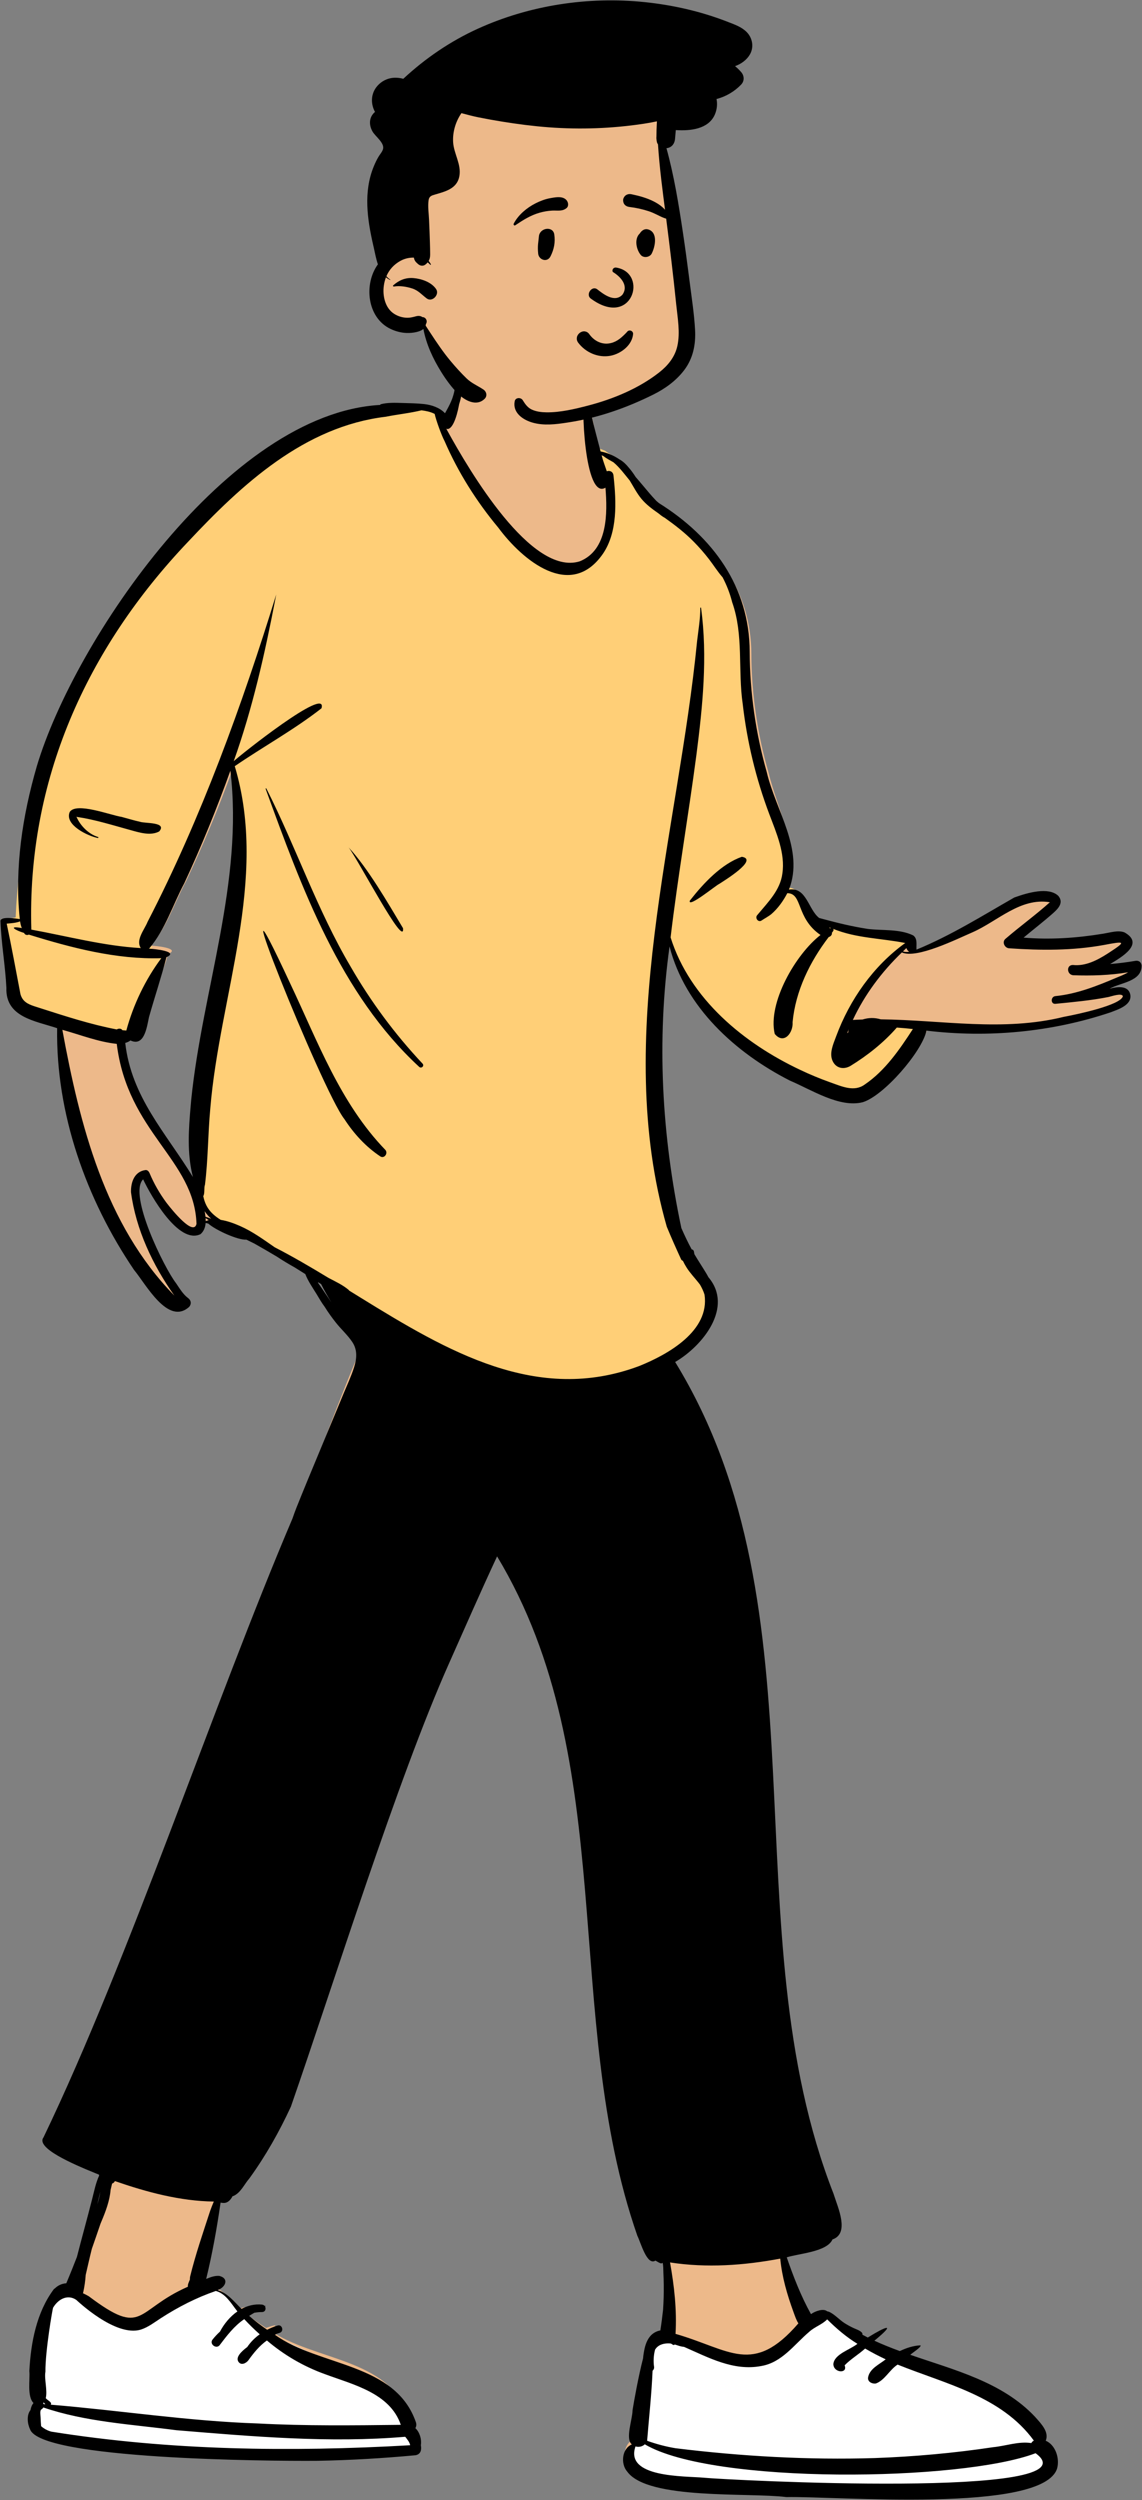 <svg width="1351" height="2956" viewBox="0 0 1351 2956" fill="none" xmlns="http://www.w3.org/2000/svg">
<rect x="0" y="0" width="1351" height="2956" fill="#808080" stroke="none"/>
<path fill-rule="evenodd" clip-rule="evenodd" d="M225.528 1349.36C225.697 1360.85 226.848 1387.24 229.732 1398.37C197.612 1346.87 149.485 1290.58 142.165 1227.5C144.446 1226.88 154.568 1225.95 156.335 1224.62C172.952 1232.34 169.808 1208.57 172.264 1197.58C178.897 1174.31 192.831 1151.42 198.885 1127.99C214.8 1121.1 182.841 1118.19 178.197 1118.05C197.501 1096.55 206.38 1067 220.125 1041.92C240.32 999.292 258.408 955.719 274.559 911.464C278.089 939.193 278.722 967.223 276.571 995.106C269.929 1114.54 225.078 1229.38 225.528 1349.36ZM1340.28 1137.21C1330.28 1138.89 1313.63 1140.48 1303.66 1141.3C1316.75 1133.49 1355.44 1118.62 1331.06 1105.26C1323.54 1102.51 1315.47 1106.43 1307.89 1107.64C1276.41 1112.82 1237.54 1112.55 1205.69 1109.94C1217.3 1100.4 1232.59 1086.68 1243.92 1076.81C1249.94 1071.57 1255.78 1069.58 1249 1061.76C1237.06 1050.63 1215.71 1058.82 1201.91 1063.71C1163.83 1085.05 1120.84 1108.2 1079.97 1124.62C1079.55 1118.89 1079.81 1111.49 1074.29 1107.64C1058.1 1100 1046.17 1102.24 1028.94 1100.2C1008.86 1097.19 991.009 1093.77 971.12 1088.45C958.112 1078.53 950.18 1049.26 929.379 1052.53C947.802 1006.16 919.723 957.77 909.174 913.362C896.011 867.916 889.095 820.718 888.907 773.464C888.778 697.809 844.972 639.759 781.676 600.939C756.723 584.082 739.967 543.08 709.074 534.868C705.145 519.787 704.906 513.163 701.456 497.967C699.724 493.602 698.437 469.917 694.081 470.723C689.278 447.262 664.798 437.853 643.615 432.939C616.073 427.229 577.638 420.313 552.879 436.425C545.708 442.394 542.558 452.389 542.032 461.318C539.281 473.208 533.558 485.525 526.888 495.842C515.505 491.994 521.947 484.824 510.688 483.155C407.886 467.912 293.775 543.358 227.074 616.958C106.169 741.159 9.582 910.713 25.392 1087.73C21.14 1087.1 2.293 1084.15 2.562 1090.1C3.488 1116.01 8.253 1137.61 9.568 1163.5C8.261 1197.79 43.873 1201.92 69.599 1210.38C68.015 1309.86 104.145 1409.38 160.695 1491.16C174.433 1507.25 195.048 1563.09 220.125 1540.85C223.08 1537.39 200.162 1513.44 196.085 1507.52C182.162 1489.98 145.283 1403.17 171.347 1385.83C177.141 1404.57 233.248 1494.68 243.249 1443.54C256.532 1451.25 278.483 1456.51 294.362 1455.72C324.214 1471.89 353.262 1489.36 381.93 1507.52C395.284 1533.75 414.87 1558.95 431.28 1584.14C317.715 1846.56 206.867 2278.48 60.723 2525.65C47.981 2541.79 118.08 2569.22 130.461 2575.14C106.783 2613.61 103.819 2658.17 85.805 2699.59C82.374 2699.03 78.913 2699.76 75.818 2701.42C53.597 2716.48 45.212 2770.37 43.945 2796.94C44.971 2808.79 40.578 2826.72 50.165 2835.45C48.825 2836.9 47.825 2838.67 47.113 2840.48C40.367 2845.73 41.197 2857.34 44.804 2864.54C57.492 2890.89 150.236 2888.44 180.333 2894.08C286.943 2903.11 376.423 2904.54 483.018 2894.66C496.102 2891.92 486.207 2871.5 479.747 2865.96C482.731 2864.14 484.639 2860.83 483.333 2856.57C459.1 2787.24 371.515 2791.93 318.518 2754.9C332.453 2746.84 323.459 2749.41 314.703 2752.55C305.411 2746.71 296.372 2740.13 287.999 2732.87C294.43 2728.9 291.258 2726.27 284.3 2729.6C273.335 2720.8 264.795 2707.21 250.826 2702.94C237.145 2699.59 237.145 2693.74 237.145 2690.05C245.287 2657.29 254.181 2623.71 258.752 2590.49C263.629 2597.69 305.701 2540.04 314.703 2525.65C349.682 2470.23 349.587 2415.62 374.065 2355.35C424.33 2224.1 527.294 1949.03 590.086 1823.51C737.005 2063.01 665.446 2386.93 756.079 2642.32C760.107 2649.99 767.682 2678.77 778.172 2670.47C782.249 2671.42 786.584 2671.94 790.467 2672.49C789.346 2700.41 787.255 2728.25 782.618 2755.88C778.299 2757.02 774.629 2759.29 772.727 2763.25C765.452 2757.91 751.525 2836.74 750.333 2844.78C750.315 2855.13 741.389 2878.2 749.541 2884.36C737.795 2889.16 735.875 2906.94 744.137 2916.07C768.666 2949.05 888.231 2939.99 932.34 2945.52C988.12 2944.14 1221.47 2965.03 1237.67 2912.09C1240.89 2900.01 1235.37 2884.75 1224.14 2880.1C1228.64 2869.61 1217.87 2859.47 1211.29 2852.11C1172.47 2811.71 1112.77 2805.35 1061.08 2787.76C1063.01 2785.79 993.608 2750.22 978.562 2741.42C979.555 2729.48 954.742 2741.45 954.673 2741.42C942.843 2720.5 934.463 2687.96 926.53 2665.4C941.17 2660.86 976.443 2656.82 982.98 2642.32C1003.99 2635.27 982.915 2604.79 978.562 2590.49C855.401 2282.21 972.248 1893.36 790.467 1602.39C823.788 1583.3 862.016 1541.52 829.102 1506.47C822.515 1498.05 806.402 1471.82 806.667 1476.4C800.547 1451.42 786.877 1408.4 782.618 1383.14C766.981 1290.42 777.23 1203.58 790.467 1109.94C808.845 1180.4 872.186 1239.11 936.622 1271.3C961.77 1281.68 994.977 1303.11 1022.59 1296.35C1047.5 1288.97 1092.76 1237.8 1098.09 1213.22C1170.73 1221.86 1246.15 1214.92 1315.57 1192.08C1324.48 1188.71 1335.03 1189 1332.27 1176.34C1329.53 1165.61 1309.93 1168.34 1301.51 1170.34C1314.38 1163.2 1347.82 1161.33 1347.57 1142.66C1347.13 1138.76 1344.25 1136.54 1340.28 1137.21Z" fill="#EDB98A"/>
<path fill-rule="evenodd" clip-rule="evenodd" d="M976.438 2734.48C980.908 2738.91 1015.22 2765.25 1061.56 2787.45C1089.89 2801.01 1124.4 2808.02 1153.56 2821.45C1185.03 2835.94 1210.65 2856.86 1226.3 2871.99L1242.41 2915.06C1239.96 2930.68 1167.52 2940.57 1091.48 2943.09C980.098 2946.78 841.702 2936.09 828.478 2934.68C805.666 2932.58 734.589 2934.92 747.69 2897.67C751.413 2898.85 752.589 2874.9 755.205 2872.59L757.461 2854.34C763.933 2802.24 767.729 2774.21 768.849 2770.24C769.138 2769.79 769.437 2769.34 769.767 2768.91C773.62 2763.93 780.137 2762.54 786.141 2762.9C786.628 2762.93 787.118 2762.99 787.611 2763.07C788.427 2763.49 789.215 2764 789.963 2764.59L790.592 2764.68C790.697 2764.7 790.803 2764.71 790.911 2764.73C791.127 2764.76 791.32 2764.82 791.501 2764.9C791.651 2764.65 791.782 2764.38 791.914 2764.11C795.632 2765.24 799.416 2766.78 803.043 2766.95L805.666 2768.1L809.06 2769.62L818.862 2774.03L821.053 2775C833.687 2780.54 865.397 2792.44 894.563 2788.45C922.806 2784.59 946.525 2756.51 955.259 2749.12C961.604 2743.3 970.523 2740.58 976.438 2734.48ZM247.179 2700.88C249.955 2701.61 262.218 2709.07 272.783 2719.17C282.764 2728.71 290.691 2740.62 305.563 2751.45C327.043 2767.1 409.536 2796.97 454.515 2825.66C477.837 2840.53 492.706 2889.05 493.093 2891.29C351.555 2899.42 182.748 2897.83 42.563 2875.45C39.897 2874.67 41.034 2813.05 47.369 2771.7L47.563 2770.45C52.132 2741.4 57.327 2725.43 57.643 2724.75L58.001 2724.15C63.82 2714.65 79.739 2704.45 90.047 2711.39L90.144 2711.47L92.073 2713.22C101.282 2721.49 139.762 2754.62 166.478 2746.58C175.226 2743.74 182.489 2738.06 190.099 2733.1C210.577 2719.88 224.075 2708.84 247.179 2700.88ZM251.269 2699.05C253.149 2700.26 254.937 2701.63 256.665 2703.09C254.416 2701.74 252.032 2700.62 249.464 2699.82C250.025 2699.62 250.567 2699.39 251.089 2699.14L251.269 2699.05Z" fill="white"/>
<path fill-rule="evenodd" clip-rule="evenodd" d="M498.107 478.378L499.727 478.579C506.036 479.403 511.318 480.771 515.807 483.034L516.321 483.299L518.375 484.38L518.874 486.648C520.44 493.762 526.269 509.808 529.413 516.104L529.579 516.432L529.685 516.637L530.056 517.322L530.835 519.11C546.113 553.98 566.749 587.126 591.898 617.545L593.136 619.036L593.92 620.089C616.809 650.642 645.917 672.587 670.132 673.173L670.865 673.185L672.154 673.174C685.999 672.857 698.341 665.577 708.993 650.128C716.283 639.392 720.437 626.046 721.993 610.042C723.233 597.291 722.837 583.68 721.146 566.616L721.033 565.498L720.758 562.849L720.565 561.059C720.482 560.298 720.341 560.129 720.065 560.105L720.003 560.102L719.894 560.101L719.829 560.104L719.769 560.11L719.659 560.13L714.534 562.195L712.609 556.349L712.2 555.138L711.746 553.818L709.899 548.53L709.314 546.821L708.848 545.428C708.185 543.414 707.636 541.611 707.149 539.82L706.969 539.148L704.31 528.706L713.194 531.932C713.661 532.101 714.125 532.278 714.584 532.462L715.269 532.742L715.916 533.013L716.464 533.451C718.345 534.956 720.238 536.178 723.586 538.093L724.012 538.336L728.407 540.818L729.385 541.649L730.05 542.227C734.111 545.808 737.554 549.635 742.815 556.123L743.245 556.655L747.061 561.406L748.869 563.629L749.915 565.35L750.698 566.667L751.139 567.414L753.623 571.669L754.79 573.646C757.76 578.641 759.657 581.494 761.997 584.386L762.442 584.929L762.763 585.314C766.641 589.913 771.464 594.011 778.678 599.153L779.938 600.045L781.817 601.357L782.514 601.945C784.205 603.352 785.824 604.537 787.406 605.514L787.862 605.789L788.415 605.989L790.815 607.703L792.654 609.029C805.682 618.472 815.412 626.528 824.305 635.595C830.508 641.919 836.282 648.485 841.582 655.266L842.635 656.625C843.516 657.769 844.326 658.852 845.266 660.143L846.256 661.513L850.988 668.15L852.267 669.917C854.082 672.404 855.467 674.2 856.93 675.954L857.175 676.246L857.842 677.031L858.508 677.585L858.97 678.462C863.948 687.918 867.8 697.716 870.51 708.063L870.758 709.031L871.049 709.863C874.659 720.355 876.989 731.459 878.403 743.95L878.542 745.204L878.776 747.479C879.538 755.193 879.915 761.981 880.23 773.044L880.33 776.81L880.678 791.833L880.773 795.298C881.183 809.348 881.803 818.687 883.109 828.213L883.188 828.785L883.346 829.891L883.365 830.039C888.375 873.705 898.577 916.366 913.825 957.282L914.544 959.199L915.079 960.612L918.982 970.803L919.876 973.167C924.03 984.216 926.514 991.853 928.379 999.937C930.959 1011.12 931.725 1021.33 930.38 1031.12L930.268 1031.9L930.205 1032.41C929.447 1038.63 929.308 1044.48 929.702 1048.81L929.756 1049.37L931.191 1049.38C935.893 1049.41 939.731 1050.93 942.788 1053.85L943.081 1054.14L943.37 1054.44C945.684 1056.87 947.334 1059.83 949.248 1064.45L949.699 1065.58C950.252 1066.98 951.65 1070.53 952.675 1073.05L953.406 1074.82L953.883 1075.91C954.572 1077.45 959.768 1083.56 968.562 1087.45C971.99 1088.96 978.364 1090.5 987.685 1092.07L988.587 1092.43C1001.19 1097.48 1012.5 1099.9 1034.72 1102.91L1038.81 1103.45L1048.01 1104.65C1057.26 1105.86 1063.1 1106.74 1069.1 1107.88L1070.82 1108.21L1082.92 1110.63L1073.61 1117.34C1057.61 1128.87 999.504 1191.12 996.562 1212.45C993.069 1237.78 1046.93 1221.05 1054.42 1212.82L1055.26 1211.89L1056.08 1210.97L1058.58 1208.13L1061.04 1208.3L1063.48 1208.47C1068.38 1208.84 1073.47 1209.31 1078.91 1209.89L1088.37 1210.91L1081.67 1221.2L1079.92 1223.87L1078.72 1225.68L1077.5 1227.52L1076.26 1229.37C1058.98 1255.05 1044.37 1271.84 1026.28 1284.28L1025.67 1284.7L1025.33 1284.94C1020.77 1288.17 1015.75 1289.81 1010.26 1290.08L1009.71 1290.1L1009.15 1290.12L1008.71 1290.12C1005.68 1290.12 1002.55 1289.72 999.198 1288.97L998.43 1288.79C995.371 1288.06 992.464 1287.14 988.198 1285.61L987.102 1285.22L983.54 1283.92L980.786 1282.94L979.943 1282.64C967.846 1278.32 956.039 1273.42 944.559 1267.96C870.743 1233.25 814.492 1180.71 791.192 1116.67L790.496 1114.73L789.736 1112.53L777.668 1115.17L777.347 1117.94C762.76 1245.53 765.655 1347.01 791.746 1441.57L792.543 1444.43L793.29 1447.06L794.542 1450.08C798.308 1459.12 802.414 1468.45 807.589 1479.82L809.731 1484.51L811.223 1484.97L812.168 1486.98C813.366 1489.52 814.745 1492.02 816.304 1494.47L816.682 1495.06C818.262 1497.49 819.892 1499.63 822.706 1503.02L823.405 1503.86L827.566 1508.81L828.471 1509.9C828.659 1510.13 828.84 1510.36 829.018 1510.58L829.546 1511.23L830.427 1512.34C830.834 1512.86 831.216 1513.36 831.581 1513.85L832.117 1514.57L832.672 1515.54C834.944 1519.59 836.612 1523.21 837.796 1526.9L838.012 1527.59L838.12 1527.95L838.175 1528.32C841.364 1549.88 832.064 1569.15 813.141 1585.92C799.027 1598.43 780.287 1608.97 759.152 1617.59L757.928 1618.08C731.117 1628.16 704.27 1633.3 677.059 1633.84L675.698 1633.87L672.252 1633.89C631.319 1633.89 590.066 1623.69 545.243 1604.03L543.253 1603.16C511.465 1589.08 482.298 1572.8 435.351 1544.04L432.394 1542.22L426.079 1538.34L408.77 1527.65L408.395 1526.79L407.579 1526.13L407.033 1525.71C403.656 1523.11 399.998 1520.96 393.598 1517.61L392.535 1517.05L389.416 1515.44L385.835 1513.58L383.292 1512.03L379.466 1509.72C365.605 1501.37 353.516 1494.34 341.969 1487.96L340.921 1487.38L338.026 1485.79L337.861 1485.7C330.915 1481.55 324.071 1477.55 317.302 1473.67L314.578 1472.11L312.269 1470.51L310.214 1469.1L308.145 1467.69L306.581 1466.64C297.047 1460.26 289.52 1455.9 281.729 1452.49C273.838 1449.03 267.109 1446.76 260.81 1445.72L260.159 1445.62L259.146 1445.47L258.274 1444.93C254.592 1442.65 251.307 1440.21 248.365 1437.5C241.431 1431.13 237.388 1423.48 235.449 1414.12L235.325 1413.5L234.936 1411.51L236.044 1409.81C236.228 1409.53 236.403 1408.42 236.48 1406.18L236.496 1405.59L236.54 1403.84L236.567 1403.07C236.655 1400.89 236.82 1399.54 237.25 1398.21L237.359 1397.89L237.457 1397.11C238.787 1386.21 239.536 1376.64 240.426 1360.06L240.609 1356.59L241.553 1337.81C242.056 1328.17 242.498 1321.11 243.054 1314.34L243.244 1312.09L243.529 1308.91L243.796 1305.74C246.664 1272.46 251.246 1244.43 262.367 1186.84L268.181 1156.8C271.245 1140.82 273.291 1129.72 275.177 1118.69L275.941 1114.17L277.064 1107.37L277.625 1103.88C283.428 1067.37 286.406 1036.46 286.484 1006.9C286.575 972.489 282.63 940.62 273.993 910.102L273.565 908.602L273.4 908.038L264.404 916.656C226.477 995.432 198.399 1052.52 180.169 1087.93L178.873 1090.44L178.619 1091.06C177.402 1094.22 177.136 1102.48 178.041 1110.82L178.151 1111.78L178.273 1112.76L178.42 1113.83C179.058 1118.26 179.975 1122.13 181.033 1124.8C181.372 1125.66 181.708 1126.34 182.01 1126.84L182.121 1127.01L182.194 1127.12L182.75 1127.12C183.651 1127.11 184.551 1127.11 185.448 1127.09L186.79 1127.07L188.793 1127.03L200.687 1126.68L194.486 1134.97C176.61 1158.89 162.895 1186.94 154.616 1216.28L154.255 1217.58L152.797 1222.91L148.117 1222.47L147.273 1222.4L144.673 1222.2L141.597 1221.91L140.612 1220.37L138.769 1221.52L135.415 1220.88L132.713 1220.34C111.851 1216.17 92.577 1210.73 60.207 1200.44L57.033 1199.43L45.015 1195.58L38.579 1193.52L37.644 1193.2L36.813 1192.91L36.021 1192.62C26.911 1189.22 21.713 1184.72 19.17 1176.35L18.979 1175.7L18.793 1174.73L10.111 1129.1L8.697 1121.82C7.167 1113.99 5.766 1107 4.372 1100.26L3.327 1095.25L1.499 1086.62L10.467 1085.86L11.522 1085.76C14.257 1085.49 16.38 1085.2 18.162 1084.81L18.557 1084.72L18.64 1082.63L18.72 1080.79C18.818 1078.61 18.934 1076.33 19.072 1073.92L19.196 1071.82L19.385 1068.83C20.438 1052.72 22.177 1034.98 24.802 1015.8C32.375 960.492 45.586 905.265 65.91 853.619C81.288 814.539 105.134 774.073 135.969 732.538C160.434 699.584 187.973 667.642 218.711 635.345C258.507 592.899 290.101 563.573 324.161 539.658C366.345 510.038 408.945 491.894 454.287 486.226L455.455 486.083L457.339 485.713C459.979 485.205 462.575 484.751 466.117 484.173L466.753 484.07L478.585 482.19L481.807 481.661C486.057 480.95 489.281 480.351 492.437 479.678L493.788 479.384L495.248 479.054L498.107 478.378Z" fill="#FFCF77"/>
<path fill-rule="evenodd" clip-rule="evenodd" d="M542.284 446.448C543.389 446.896 544.143 448.577 544.59 451.103C545.82 451.487 546.874 452.396 547.191 453.765C548.123 457.791 547.034 461.989 546.194 466.002L546.098 466.464C545.303 470.349 544.331 474.21 543.143 477.996L542.969 478.955C540.078 494.602 534.504 509.48 527.957 506.953L529.47 509.708C555.157 556.348 628.53 681.576 685.818 663.727C719.178 650.35 718.701 606.866 716.262 576.603C691.492 591.803 686.858 475.447 691.936 462.589C695.979 459.614 697.929 486.38 699.433 490.07C702.715 504.752 706.74 519.245 710.519 533.805C718.506 535.387 726.06 538.572 732.739 543.137C733.057 543.32 733.385 543.486 733.697 543.676C737.705 546.116 740.832 549.228 743.62 552.675C746.771 556.202 749.466 560.063 752.011 564.032C757.605 570.391 762.938 576.986 768.449 583.413C771.064 586.463 773.741 589.42 776.478 592.302L778.589 594.076C778.941 594.371 779.295 594.664 779.649 594.955C842.939 634.488 886.754 693.639 886.877 770.685C887.064 818.818 893.98 866.892 907.144 913.184C917.691 958.416 951.769 1004.65 933.347 1051.88C954.148 1048.55 956.08 1075.31 969.088 1085.42L973.175 1086.52C991.45 1091.44 1008.21 1095.55 1026.91 1098.4C1044.14 1100.47 1064.06 1098.2 1080.25 1105.98C1085.77 1109.9 1083.8 1116.97 1084.23 1122.8C1125.09 1106.08 1161.79 1082.97 1199.87 1061.23L1201.15 1060.78C1215.24 1055.77 1240.38 1048.25 1251.96 1059.24C1258.73 1067.21 1251.9 1074.33 1245.88 1079.67C1234.55 1089.72 1222.53 1098.93 1210.92 1108.64C1242.2 1111.26 1273.57 1109.17 1304.51 1104.09L1306.2 1103.81C1313.77 1102.58 1322.71 1099.63 1330.23 1102.43C1354.61 1116.04 1326.4 1131.93 1313.31 1139.88C1323.28 1139.05 1333.24 1137.81 1343.23 1136.1C1347.21 1135.42 1350.08 1137.68 1350.52 1141.64C1350.77 1160.66 1325.73 1161.69 1312.85 1168.96L1313.89 1168.72C1322.3 1166.77 1334.41 1165.05 1337.05 1175.55C1339.8 1188.44 1322.44 1193.65 1313.53 1197.08C1244.11 1220.35 1168.69 1227.41 1096.06 1218.61C1090.72 1243.65 1045.47 1295.77 1020.55 1303.28C992.943 1310.17 959.737 1288.34 934.59 1277.77C870.156 1244.98 810.454 1190.89 792.078 1119.11C776.635 1230.4 782.877 1342.59 806.06 1452.08C809.813 1460.62 813.773 1469.02 818.228 1477.21C819.574 1477.43 820.713 1478.33 820.976 1480.15C821.113 1481.15 821.314 1482.12 821.541 1483.07C825.977 1490.61 830.839 1497.86 835.353 1505.35C836.286 1506.9 837.207 1508.51 838.049 1510.16C868.099 1545.62 831.473 1591.31 798.715 1610.43C980.49 1906.8 863.086 2280.29 986.243 2594.3L986.517 2595.2C991.192 2610.13 1005.43 2640.87 984.838 2647.91C978.301 2662.68 945.359 2664.42 930.721 2669.05C938.652 2692.03 947.471 2714.76 959.301 2736.07L959.515 2736.16C964.227 2732.69 974.331 2729.11 978.507 2732.89C979.523 2733.02 980.535 2733.3 981.523 2733.8C987.986 2737.01 993.185 2743.15 999.367 2747.02C1002.71 2749.11 1006.19 2751.01 1009.76 2752.67C1013.1 2754.22 1016.64 2755.23 1019.35 2757.78C1020.21 2758.58 1020.43 2759.6 1020.22 2760.54C1022.36 2761.66 1024.51 2762.78 1026.64 2763.9L1027.8 2763.17C1046.69 2751.4 1061.89 2745.02 1034.41 2767.64C1044.25 2772.19 1054.35 2776.18 1064.51 2779.91C1072.23 2776.2 1080.47 2773.49 1088.96 2773.11C1090.49 2775 1078.82 2782.31 1076.89 2784.32C1128.58 2802.23 1185.43 2816.25 1224.25 2857.4L1225.12 2858.38C1231.73 2865.79 1241.4 2875.68 1237.1 2885.91C1248.33 2890.65 1253.85 2906.19 1250.63 2918.49C1234.43 2972.41 986.086 2951.14 930.309 2952.54C886.201 2946.91 766.64 2956.15 742.111 2922.55C733.852 2913.24 735.77 2895.14 747.516 2890.24C739.364 2883.97 748.289 2860.48 748.309 2849.93L748.496 2848.71C749.745 2840.83 755.158 2810 760.775 2788.46C760.89 2786.76 761.115 2785.02 761.387 2783.27L761.563 2782.16C762.681 2775.29 764.395 2768.3 768.828 2762.78C772.012 2758.82 776.424 2756.37 781.211 2755.48C782.494 2747.28 783.547 2739.06 784.451 2730.82C785.088 2721.14 785.33 2711.44 785.221 2701.73C785.164 2696.83 785.035 2691.94 784.796 2687.04C784.62 2683.44 784.826 2679.16 783.912 2675.48C783.303 2676.1 782.436 2676.44 781.465 2676.1C779.402 2675.4 777.503 2674.09 775.609 2673.02C775.538 2672.98 775.481 2672.94 775.42 2672.89C765.306 2679.46 757.987 2651.34 754.053 2643.71C663.424 2383.57 734.981 2084.19 588.066 1840.24C567.784 1883.8 550.355 1923.75 530.833 1967.61C469.865 2104.58 394.6 2345.86 344.125 2490.89C330.392 2520.54 314.25 2549.19 295.062 2575.67C288.928 2582.63 284.812 2592.87 275.932 2596.61L275.155 2596.73C272.785 2601.16 269.495 2604.89 264.603 2604.76C263.403 2604.73 262.179 2604.6 260.943 2604.39C256.607 2634.57 251.155 2664.93 243.907 2694.63L244.885 2694.22C249.629 2692.26 254.618 2690.59 259.487 2691.03C271.303 2694.02 266.928 2704.36 257.588 2707.77C269.214 2711.38 277.081 2721.57 285.714 2730.06C293.01 2726.13 301.188 2724.08 309.927 2724.94C311.265 2725.08 312.285 2725.66 312.994 2726.46C313.495 2726.47 313.982 2726.5 314.444 2726.57L313.493 2727.15C315.045 2729.76 313.937 2733.74 309.927 2733.76C306.779 2733.77 303.748 2734.06 300.817 2734.6C298.782 2735.79 296.757 2737 294.76 2738.25C301.497 2744.21 308.67 2749.7 316.056 2754.72C319.957 2752.72 324.082 2751.05 328.373 2749.71C333.912 2747.98 336.33 2756.79 330.766 2758.39C329.585 2758.73 328.415 2759.1 327.253 2759.51L326.112 2760.2C325.845 2760.36 325.567 2760.52 325.277 2760.69C378.274 2798.41 467.855 2793.63 492.088 2864.25C492.89 2866.91 492.477 2869.21 491.35 2871.02C496.602 2875.84 499.025 2884.51 497.842 2891.16L497.943 2891.72C498.844 2897.1 497.548 2901.82 491.772 2903.05C453.231 2906.64 414.784 2908.92 376.075 2909.63L372.951 2909.66C317.493 2910.03 47.741 2908.01 35.573 2872.37C32.328 2865.77 31.328 2855.53 36.076 2849.65C36.627 2846.49 37.712 2843.6 39.641 2841.34C31.828 2833.45 35.671 2813.54 34.715 2803.51C36.43 2770.04 43.216 2734.15 63.66 2706.75C63.994 2706.32 64.398 2706.05 64.815 2705.92C68.385 2702.33 73.076 2700.07 78.44 2699.76C78.607 2699.34 78.777 2698.93 78.94 2698.51C83.11 2688.67 87.071 2678.65 91.006 2668.58C93.926 2657.14 96.972 2645.73 100.023 2634.38C103.072 2623.04 106.055 2611.68 108.973 2600.31C111.297 2591.24 113.296 2581.03 117.318 2572.36C117.209 2571.99 117.104 2571.62 116.984 2571.25L112.799 2569.56C85.385 2558.41 41.948 2539.6 51.492 2527.18C153.191 2315.69 252.74 2014.6 346.068 1795.35C347.526 1791.05 349.068 1786.78 350.761 1782.54C354.883 1772.24 359.058 1761.95 363.292 1751.68L365.84 1745.53L406.499 1647.62C410.755 1637.37 415.553 1627.18 418.907 1616.59C422.139 1606.39 423.007 1596.24 416.867 1586.96C411.373 1578.65 403.631 1571.78 397.437 1563.98C392.753 1558.08 388.187 1551.77 384.095 1545.15C380.379 1540.25 377.273 1534.64 374.502 1530.11C370.061 1522.87 364.414 1514.84 361.191 1506.47C357.034 1503.84 352.869 1501.23 348.689 1498.65C341.47 1494.6 334.367 1490.36 327.453 1485.78C318.721 1480.58 309.933 1475.47 301.076 1470.48C297.879 1468.9 294.68 1467.31 291.477 1465.74C281.881 1466.57 255.371 1454.73 246.34 1446.72C245.308 1446.51 244.281 1446.28 243.26 1446.02C242.852 1451.14 241.182 1455.77 237.291 1459.21C211.414 1472.06 178.432 1413.85 169.342 1394.43C151.278 1412.1 194.38 1499.46 208.303 1517.32L209.046 1518.42C212.77 1524.01 216.674 1530.28 221.956 1534.4L222.489 1534.81C226.11 1537.49 226.782 1541.68 223.828 1545.2C198.751 1567.86 172.427 1518.11 158.689 1501.71C102.143 1418.41 66.012 1317.05 67.596 1215.72C41.872 1207.1 6.26 1202.89 7.567 1167.97C6.252 1141.6 1.488 1115.52 0.559 1089.13C0.294 1083.07 19.14 1086.08 23.393 1086.72C17.128 1026.09 26.594 964.542 43.477 906.277C87.801 757.191 270.324 488.485 449.975 478.784C449.818 478.491 449.892 478.096 450.295 477.991C458.426 475.878 467.412 476.216 475.768 476.482C484.465 476.758 493.305 476.818 501.956 477.801C510.922 478.819 520.416 482.117 526.439 488.643L528.525 484.876C530.947 480.478 533.281 476.035 535.043 471.182C535.936 468.73 536.635 466.188 537.273 463.619C537.994 459.955 538.175 456.141 539.908 452.813C539.954 452.726 540.011 452.654 540.061 452.573C540.684 450.476 541.397 448.422 542.284 446.448ZM762.775 2890.12C760.207 2892.73 755.756 2893.87 751.814 2892.62C738.713 2929.86 809.79 2927.53 832.602 2929.62C856.927 2932.22 1300.02 2955.28 1225.09 2900.67C1137.17 2934.2 843.131 2937.9 762.775 2890.12ZM978.562 2742.42C972.647 2748.53 963.728 2751.24 957.383 2757.07C939.446 2772.25 925.017 2793.61 900.227 2797.63C867.659 2803.71 838.299 2787.63 809.167 2774.89C805.54 2774.72 801.756 2773.19 798.038 2772.05C797.906 2772.32 797.775 2772.59 797.625 2772.84C797.444 2772.77 797.251 2772.71 797.035 2772.67C796.711 2772.62 796.404 2772.59 796.087 2772.54C795.339 2771.94 794.551 2771.44 793.735 2771.01C793.242 2770.94 792.752 2770.88 792.265 2770.85C786.261 2770.48 779.744 2771.88 775.891 2776.86C775.561 2777.28 775.262 2777.73 774.973 2778.18C773.106 2784.8 772.867 2792.82 773.768 2798.42C774.06 2800.25 773.298 2802.05 772.008 2803.08C770.857 2830.8 767.739 2858.62 765.562 2885.97C776.458 2889.88 787.764 2892.87 799.08 2894.76C877.167 2904.36 956.088 2908.82 1034.78 2906.41C1081.62 2904.72 1128.39 2900.53 1174.75 2893.57C1189.73 2892.15 1205.07 2886.35 1220.05 2888.7C1220.69 2887.49 1221.68 2886.46 1223.06 2885.76C1184.68 2833.16 1119.07 2818.94 1061.87 2795.88C1052.43 2801.93 1046.61 2814.51 1036.09 2818.26C1032 2818.87 1026.32 2816.46 1026.92 2811.28C1028.62 2800.66 1040.08 2795.82 1047.8 2789.66C1039.52 2785.79 1031.39 2781.58 1023.47 2776.91C1015.69 2783.93 1006.47 2789.27 999.185 2796.76C1003.33 2806.88 986.057 2806 985.864 2795.23C987.059 2783.31 1005.93 2778.27 1014.35 2771.32C1001.19 2763.31 989.435 2753.2 978.562 2742.42ZM51.21 2846.55C50.751 2847.46 50.002 2848.28 48.893 2848.93C46.973 2850.04 47.896 2855.91 47.992 2857.89L47.998 2858.04C48.103 2861.59 48.325 2865.14 48.633 2868.68C51.873 2871.6 56.016 2873.83 60.619 2875.16C200.804 2897.55 343.679 2899.36 485.217 2891.24C484.566 2887.47 481.815 2884.37 479.38 2881.23C389.902 2888.84 298.272 2880.88 208.644 2873.47C156.246 2866.57 101.346 2863.72 51.21 2846.55ZM255.303 2708.82C232.199 2716.78 210.701 2727.82 190.223 2741.05C182.613 2746 175.35 2751.68 166.602 2754.52C136.312 2763.64 90.899 2719.83 90.171 2719.34C79.652 2712.25 68.498 2718.86 62.775 2728.68C62.246 2729.59 53.473 2779.81 53.738 2804.42C52.164 2812.78 56.364 2826.46 54.129 2835.57C55.886 2837.69 58.391 2838.69 60.078 2840.9C60.689 2841.7 60.516 2842.61 59.988 2843.29C141.784 2850.03 223.104 2862.81 305.289 2865.5C361.537 2868.48 417.892 2867.8 474.149 2867.11C461.35 2829.51 417.754 2819.58 384.454 2807.21C359.294 2798.16 336.13 2784.69 315.748 2767.37C306.909 2773.58 299.939 2782.28 293.677 2791.02C290.832 2794.57 284.989 2797.25 281.942 2792.33C278.804 2787.22 284.93 2780.77 292.494 2775.11C296.472 2769.22 301.489 2764.19 307.266 2760.06C300.879 2754.36 294.729 2748.42 288.968 2742.12C277.021 2750.21 268.244 2761.86 259.65 2773.17C255.52 2777.68 247.796 2771.72 251.184 2766.64C253.899 2763.14 256.955 2759.91 260.227 2756.88C265.159 2747.57 272.26 2738.97 280.875 2733.02L280.218 2732.19C273.022 2722.94 266.801 2711.86 255.303 2708.82ZM51.739 2840.65C51.541 2840.9 51.333 2841.13 51.111 2841.36C51.309 2841.76 51.461 2842.19 51.573 2842.62L53.672 2842.79C52.943 2842.18 52.301 2841.45 51.739 2840.65ZM923.036 2670.57C880.181 2678.66 835.91 2681.78 792.654 2675.09C797.664 2703.04 800.801 2731.17 799.158 2759.55C863.833 2778.23 890.705 2809.38 944.516 2747.13C941.916 2743.17 940.416 2738.31 938.67 2733.62C931.234 2713.26 925.088 2692.21 923.036 2670.57ZM135.906 2578.89C135.295 2580.25 134.193 2581.36 132.605 2581.85C132.039 2584.35 131.454 2586.85 130.83 2589.35C129.78 2602.23 124.922 2614.99 119.898 2626.87L118.873 2629.33C115.559 2639.22 112.085 2649.08 108.658 2658.95C106.062 2669.21 103.775 2679.55 101.385 2689.85C100.924 2696.84 99.932 2703.77 98.407 2710.62C98.336 2710.94 98.241 2711.24 98.136 2711.52C100.531 2712.59 102.843 2713.82 105.023 2715.08C170.639 2764.4 159.307 2731.42 222.308 2703.81C221.946 2701.16 223.273 2698.76 224.356 2696.02L224.496 2695.66C224.562 2695.48 224.627 2695.31 224.693 2695.13C224.589 2694.09 224.65 2692.96 224.927 2691.77C231.308 2665.65 240.193 2640 248.509 2614.45C249.84 2610.6 251.381 2606.84 252.956 2603.09C213.01 2602.57 173.498 2591.93 135.906 2578.89ZM118.625 2591.58C117.852 2594.99 117.011 2598.36 116.243 2601.61L115.112 2606.46C116.721 2601.55 117.99 2596.58 118.625 2591.58ZM498.623 485.155C484.72 488.539 470.473 489.921 456.49 492.728C360.121 504.225 286.237 572.59 222.594 640.47C102.035 767.147 31.892 923.016 37.069 1099.18C80.122 1107.03 122.731 1118.51 166.596 1121.02C160.221 1111.36 170.897 1099.28 174.572 1090.03C238.019 967.401 287.008 832.027 326.789 702.922L325.708 708.557C313.217 773.353 298.667 837.874 276.459 900.116C282.892 893.789 388.57 809.709 380.31 837.511C348.023 862.756 311.556 882.761 277.725 905.928C317.95 1040.35 259.797 1176.55 248.748 1311.02C245.972 1340.92 246.213 1371.03 242.482 1400.82C241.063 1404.19 242.557 1411.04 240.468 1414.25C242.015 1422.15 245.269 1429.36 251.984 1435.53C254.811 1438.13 257.897 1440.38 261.141 1442.38C269.24 1443.61 277.375 1446.73 283.971 1449.62C298.648 1456.05 311.565 1465.53 324.684 1474.58L325.035 1474.82C346.188 1485.69 367.319 1498.04 388.528 1510.92L389.475 1511.42C397.364 1515.56 405.43 1519.3 412.304 1525.04C412.617 1525.3 412.826 1525.6 412.963 1525.92L425.846 1533.88C529.032 1597.58 635.424 1660.58 756.404 1615.11C790.395 1601.41 839.81 1573.66 833.464 1530.75C832.213 1526.64 830.31 1522.77 828.158 1519.01C827.56 1518.2 826.945 1517.41 826.326 1516.62C821.638 1510.7 816.391 1505.26 812.32 1498.86C810.664 1496.25 809.179 1493.57 807.88 1490.81C806.962 1490.53 806.146 1489.89 805.632 1488.76C799.809 1476.06 794.105 1463.33 788.793 1450.4C724.391 1225.81 802.562 984.488 824.677 757.957C826.21 744.985 828.467 731.881 828.461 718.815C828.461 718.202 829.349 718.222 829.398 718.815C837.198 776.633 831.281 834.989 823.865 892.546C814.37 964.55 801.895 1036.25 793.324 1108.39C816.109 1181.1 879.919 1233.64 946.922 1265.14C958.322 1270.56 969.978 1275.39 981.863 1279.64L982.661 1279.92C995.72 1284.49 1010.46 1291.55 1023.06 1282.29C1047.24 1265.88 1064.3 1240.83 1079.97 1216.71C1073.63 1216.02 1067.29 1215.43 1060.94 1214.99C1045.34 1232.84 1026.23 1247.99 1006.06 1260.37C997.846 1265.08 988.51 1263.08 984.711 1253.86C981.125 1245.16 985.516 1234.99 988.695 1226.6L989.154 1225.38C1005.25 1181.96 1033.19 1142.18 1070.92 1114.99C1042.46 1109.3 1012.89 1109.47 985.581 1098.22C987.07 1099.78 985.119 1101.53 984.171 1102.86C984.508 1105.43 982.639 1107.31 980.342 1108C958.06 1137.12 941.173 1171.61 937.647 1208.55C938.585 1221.13 927.332 1235.65 916.496 1222.45C908.021 1185.68 941.359 1128.22 970.674 1105.53C941.277 1085.35 949.846 1056.22 931.39 1056.08C926.621 1065.24 920.398 1074.01 912.555 1080.81C909.01 1083.69 904.705 1085.87 900.9 1088.43C896.898 1091.12 892.732 1085.2 895.901 1081.95L896.737 1080.94C908.774 1066.54 923.068 1052.38 925.554 1032.9C929.148 1008.9 918.367 984.593 910.103 962.674C894.26 920.653 883.752 876.931 878.633 832.314C872.834 792.338 879.886 750.872 866.205 712.188C863.486 701.415 859.575 691.603 854.781 682.497C854.667 682.402 854.554 682.305 854.451 682.186C848.76 675.601 844.214 668.276 838.908 661.379C833.359 654.164 827.343 647.298 820.971 640.801C810.322 629.945 798.565 620.887 786.309 612.165C786.082 612.083 785.853 611.977 785.623 611.841C783.327 610.484 781.122 608.836 778.994 607.025L778.787 606.881C771.66 601.926 764.387 596.548 758.824 589.821C753.364 583.216 749.478 575.514 745.02 568.239C738.926 560.803 733.117 552.836 725.768 546.64C721.611 544.266 717.285 542.029 713.575 539.06C712.968 538.806 712.351 538.565 711.723 538.337C713.304 544.785 715.696 550.718 717.851 557.268C720.973 555.95 725.246 557.411 725.771 562.222L725.965 564.018C729.1 593.48 730.687 629.132 713.365 654.642C675.223 709.961 618.252 662.731 589.439 623.833C563.582 592.81 541.844 558.302 525.791 521.216L525.525 520.726C522.536 515.05 516.058 497.744 514.227 489.428C509.598 486.99 503.966 485.809 498.623 485.155ZM376.508 1516.2C376.392 1516.35 376.26 1516.47 376.116 1516.58C381.526 1524.27 386.68 1532.22 391.992 1539.93C387.637 1532.81 383.543 1525.63 379.918 1518.38C378.784 1517.65 377.644 1516.93 376.508 1516.2ZM73.756 1217.63C94.43 1329.89 123.975 1448.01 206.299 1531.95C180.678 1495.85 160.754 1453.71 154.957 1409.58C154.717 1397.73 159.03 1385.22 172.134 1383.46C174.371 1383.16 176.069 1385.17 176.868 1386.95L176.945 1387.13C182.1 1399.43 188.803 1411.14 196.74 1421.86L197.518 1422.88C203.508 1430.63 228.93 1462.2 232.476 1447.11C229.88 1370.81 151.037 1339.35 138.125 1234.26C116.033 1231.92 95.069 1223.53 73.756 1217.63ZM243.249 1440.31C243.334 1441.51 243.375 1442.7 243.357 1443.87C244.528 1443.38 245.732 1442.99 246.963 1442.69C245.713 1441.92 244.477 1441.12 243.249 1440.31ZM242.08 1432.09C242.513 1434.29 242.879 1436.5 243.104 1438.69C245.354 1439.4 247.58 1440.19 249.794 1441C248.452 1439.8 247.175 1438.52 245.978 1437.16C244.583 1435.57 243.275 1433.87 242.08 1432.09ZM272.549 911.25C256.4 956.327 238.312 1000.71 218.117 1044.13C204.557 1069.53 195.51 1099.14 176.746 1121.18C176.563 1121.36 176.379 1121.52 176.191 1121.68L176.502 1121.69C182.093 1121.94 212.474 1124.93 196.879 1131.8C190.824 1155.66 182.891 1178.98 176.258 1202.68L176.11 1203.37C173.683 1214.84 170.615 1237.93 154.329 1230.22C152.562 1231.58 150.441 1232.53 148.16 1233.16C155.48 1297.41 196.111 1339.24 228.23 1391.69C221.05 1364.01 223.149 1335.1 225.649 1306.83L226.268 1299.88C239.539 1170.27 288.241 1042.82 272.549 911.25ZM407.428 1323.22C381.251 1290.59 252.497 967.481 343.486 1163.23C375.825 1231.38 402.444 1304.33 455.795 1359.55C459.484 1363.51 454.624 1370.48 449.83 1367.28C432.609 1355.78 418.671 1340.53 407.428 1323.22ZM314.243 932.7C314.135 932.176 314.806 931.888 315.101 932.337C350.084 1001.41 375.062 1075.63 414.589 1142.61C438.449 1184.09 467.08 1222.75 499.866 1257.61C502.329 1260.23 498.623 1263.85 495.955 1261.52C402.363 1175.17 356.86 1049.64 314.243 932.7ZM1004.06 1217.06L1004 1217.07L1003.14 1219.3C1002.85 1220.05 1002.55 1220.81 1002.25 1221.57C1002.39 1221.51 1002.54 1221.45 1002.68 1221.39C1002.99 1221.08 1003.29 1220.77 1003.6 1220.44C1003.53 1219.3 1003.67 1218.16 1004.06 1217.06ZM23.764 1089.43C19.012 1091.29 13.174 1091.64 7.921 1092.1C13.802 1119.81 18.879 1147.73 24.202 1175.51C26.663 1184.04 32.449 1187.03 40.457 1189.74L46.893 1191.8C76.94 1201.42 107.156 1211.31 138.138 1217.22C140.316 1215.8 143.41 1215.87 144.856 1218.14C146.363 1218.28 147.91 1218.37 149.439 1218.51C157.717 1187.94 171.882 1158.32 190.837 1132.96C137.856 1134.66 84.492 1120.69 34.09 1105.07C32.049 1106.06 29.361 1105.44 28.5 1103.09L27.724 1102.87C19.262 1100.36 8.043 1094.2 25.825 1097.33C24.751 1094.82 24.155 1092.13 23.764 1089.43ZM1242.02 1066.81C1206.9 1061 1180.06 1089.46 1150.09 1102.52C1132.14 1110.22 1084.32 1134.09 1066.94 1126.15C1043.1 1149.09 1022.98 1175.9 1008.91 1205.98C1012.74 1205.75 1016.58 1205.58 1020.42 1205.46C1027.37 1203.23 1034.78 1203.11 1042 1205.26C1114.27 1206.06 1186.59 1220.1 1258.57 1202.3L1260.22 1201.99C1275.01 1199.19 1325.49 1188.52 1328.37 1178.06C1327.61 1173.51 1314.04 1178.31 1311.43 1178.83C1290.68 1182.92 1269.61 1184.87 1248.58 1186.91C1242.74 1187.48 1242.81 1178.38 1248.58 1177.8C1273.89 1175.29 1297.86 1165.79 1321.08 1155.9C1323.55 1154.81 1330.09 1152.54 1334.61 1149.6C1313.16 1153.25 1291.05 1153.88 1269.35 1153.11C1261.87 1152.14 1261.35 1140.79 1269.35 1141.01C1284 1142.63 1298 1135.4 1309.96 1127.76L1312.57 1126.07C1332.51 1113.07 1331.11 1112.51 1305.91 1117.34C1268.88 1124.09 1231.41 1123.84 1194.01 1121.26C1188.67 1121.17 1184.99 1113.99 1189.4 1110.14C1206.62 1095.27 1225.08 1082.01 1242.02 1066.81ZM1072.27 1120.96L1071.86 1121.35C1071 1122.17 1070.29 1122.9 1069.9 1123.29L1069.74 1123.44C1069.21 1123.94 1068.7 1124.45 1068.17 1124.96C1070.47 1125.73 1073 1125.77 1075.62 1125.37C1074.04 1124.38 1072.87 1122.77 1072.27 1120.96ZM412.397 1001.94L412.595 1002.15C435.185 1026.6 458.082 1066.24 476.798 1097.51C479.265 1123.13 423.929 1016.81 412.483 1002.05L412.397 1001.94ZM980.947 1096.52C981.166 1096.79 981.377 1097.07 981.581 1097.36L981.883 1097.79L982.369 1097.49C982.548 1097.38 982.736 1097.32 982.928 1097.27C982.266 1097.02 981.607 1096.77 980.947 1096.52ZM877.59 1013.07C897.916 1016.26 856.352 1041.51 850.866 1045.13C847.353 1046.47 813.952 1074.04 815.978 1065.09L816.923 1063.88C832.479 1044.09 853.679 1021.45 877.59 1013.07ZM82.461 960.145C89.979 948.037 130.894 963.976 143.827 965.885C151.097 967.804 158.288 970.076 165.636 971.688C171.378 973.77 198.152 971.752 188.326 983.103C178.073 988.614 164.687 984.354 154.187 981.428C133.296 975.721 112.333 969.063 90.94 965.896C90.298 965.575 90.259 965.792 90.821 966.549C95.423 976.775 105.101 986.369 116.002 989.665C116.755 989.883 116.438 991.034 115.676 990.84C103.778 988.478 76.068 975.276 82.461 960.145Z" fill="black"/>
<path fill-rule="evenodd" clip-rule="evenodd" d="M781.164 173.671C777.311 150.312 789.956 145.466 781.164 123.261C761.623 82.117 708.371 83.89 669.293 80.726C625.708 79.052 581.593 84.819 541.412 102.325C531.814 106.506 522.583 111.423 513.733 117.01C506.081 121.841 507.133 131.027 511.958 136.038C477.167 185.41 497.066 251.682 469.305 303.651C464.177 312.941 457.394 321.271 452.937 330.937C446.161 345.63 445.727 366.682 461.093 376.44C482.734 388.08 494.81 365.033 505.444 398.443C558.55 514.933 665.323 521.493 766.685 460.76C775.454 455.871 784.404 450.346 791.026 442.667C806.057 425.715 804.287 401.877 804.619 380.709C804.805 368.304 804.836 355.896 804.715 343.489C804.242 293.231 787.62 223.515 781.164 173.671Z" fill="#EDB98A"/>
<path fill-rule="evenodd" clip-rule="evenodd" d="M565.272 33.958C626.473 6.138 695.887 -4.412 762.646 2.508C795.597 5.918 828.114 13.234 859.06 25.119L861.772 26.169C869.411 29.116 877.646 32.04 883.451 38.038C890.207 45.008 892.102 55.548 887.273 64.158C883.521 70.848 876.775 75.647 869.58 78.208C872.115 80.287 874.52 82.608 876.775 85.198C880.577 89.538 880.866 95.727 876.775 100.008C868.891 108.258 858.663 114.227 847.646 117.088C848.884 123.078 848.215 129.708 845.561 135.678C837.944 152.814 816.488 154.857 799.977 153.839L799.478 153.808L798.56 164.338C798.071 169.948 794.718 174.298 789.03 175.158C788.831 175.188 788.63 175.208 788.432 175.227C797.433 207.848 802.871 241.477 807.89 274.908C810.513 292.359 812.861 309.85 815.108 327.353L815.854 333.188C818.249 352.058 821.242 371.118 822.28 390.128C823.208 407.378 819.925 423.848 809.317 437.768C799.798 450.248 786.815 459.598 772.854 466.538C741.311 482.227 708.111 493.908 673.225 499.328L670.899 499.686C657.432 501.746 643.558 503.482 630.236 499.748C618.532 496.468 606.257 488.008 608.901 474.418C609.789 469.828 616.196 469.628 618.391 473.178L618.898 473.991C621.53 478.177 624.415 482.067 629.01 484.227C634.387 486.768 640.624 487.477 646.502 487.548C662.917 487.738 680.011 483.638 695.817 479.528C725.335 471.849 755.651 459.328 779.83 440.358C790.118 432.298 798.381 422.218 801.294 409.248C804.897 393.258 801.584 375.778 799.947 359.708C796.579 326.548 792.571 293.45 788.342 260.389L787.494 253.778C783.932 226.138 780.19 198.488 778.413 170.688C777.674 169.678 777.175 168.528 776.976 167.268L776.697 165.458C776.457 163.908 776.417 162.488 776.587 161.178C776.597 156.158 776.736 151.168 777.026 146.147C777.075 145.248 777.115 144.348 777.145 143.458C771.936 144.608 766.688 145.538 761.419 146.328C724.377 151.918 686.757 153.318 649.415 150.538C630.785 149.147 612.295 146.758 593.863 143.768C584.482 142.248 575.133 140.568 565.812 138.688C559.076 137.338 552.48 135.508 545.854 133.788C539.019 143.758 535.327 156.028 536.045 168.078C536.853 181.828 545.994 194.298 543.43 208.348C541.023 221.497 529.781 225.574 518.683 228.83L513.962 230.197C510.331 231.259 507.694 232.284 507.036 236.658C505.909 244.168 507.296 252.618 507.585 260.168C507.935 269.098 508.393 278.028 508.603 286.958C508.713 291.578 508.892 296.218 508.883 300.838C508.873 304.118 508.384 306.358 507.116 308.477C508.094 309.708 508.971 311.038 509.751 312.448C510 312.908 509.382 313.397 509.013 313.018C508.024 311.988 506.976 311.058 505.869 310.227C505.31 310.918 504.661 311.618 503.902 312.368L503.843 312.288C501.468 314.658 497.696 314.888 494.751 312.368L493.979 311.697C491.823 309.803 490.342 308.227 489.743 305.098C489.713 304.938 489.682 304.778 489.663 304.618C484.185 304.428 478.617 305.727 473.687 308.458C465.873 312.788 460.375 318.958 457.123 326.578C458.419 328.098 459.936 329.458 461.702 330.598C461.952 330.768 461.732 331.138 461.463 331.008C459.657 330.158 458.04 329.108 456.593 327.878C455.426 330.878 454.607 334.098 454.108 337.508C452.352 349.548 455.485 364.258 466.342 371.118C471.043 374.088 476.411 375.698 481.979 375.718C484.693 375.727 487.039 375.268 489.673 374.618C491.459 374.178 493.236 373.538 495.102 373.538C496.698 373.538 498.175 373.938 499.542 374.738L499.163 374.771C498.242 374.858 498.419 374.897 499.702 374.897C503.694 375.068 505.978 379.128 504.143 382.658L503.902 383.203C503.851 383.313 503.808 383.404 503.774 383.477L503.629 384.413C503.615 384.502 503.6 384.594 503.584 384.688L503.528 384.877C503.518 384.908 503.507 384.938 503.494 384.968L509.48 394.116C516.82 405.307 524.323 416.455 532.862 426.678C538.849 433.848 545.196 440.878 551.902 447.388C557.929 453.238 565.154 456.058 571.979 460.658C575.622 463.098 576.689 468.208 573.377 471.498C563.657 481.168 549.896 473.488 541.923 465.628C534.379 458.178 527.862 449.218 522.244 440.248C512.275 424.298 504.342 407.338 500.87 388.928C499.423 390.258 497.576 391.088 495.71 391.738C491.968 393.038 487.847 393.578 483.895 393.718C476.321 393.968 468.737 392.128 461.922 388.868C434.19 375.618 430.119 335.938 447.073 312.538C444.787 305.894 443.51 298.685 442.123 292.538L441.492 289.79C434.482 259.098 429.774 226.783 442.204 196.708C443.8 192.828 445.596 189.048 447.722 185.428C449.428 182.518 452.362 179.418 453.17 176.108C454.967 168.838 443.88 161.198 440.647 155.428C436.845 148.658 436.306 140.668 441.485 134.477C442.144 133.698 442.861 132.977 443.64 132.348C438.731 123.428 438.501 112.208 444.968 103.408C449.219 97.608 455.705 93.548 462.79 92.318C467.121 91.568 472.33 91.848 477.09 93.188C503.154 68.938 532.892 48.678 565.272 33.958ZM465.184 337.388C472.141 331.238 479.825 328.018 489.304 328.828C498.834 329.647 510.31 333.598 515.907 341.788C520.329 348.258 511.318 357.748 504.832 352.888C498.924 348.458 494.981 343.458 487.648 341.078C481.061 338.948 472.908 337.578 466.013 338.798C465.254 338.928 464.497 337.988 465.184 337.388Z" fill="black"/>
<path fill-rule="evenodd" clip-rule="evenodd" d="M701.149 418.376C694.427 415.634 688.429 411.06 684.044 405.216C682.519 403.185 682.124 401.04 682.444 399.077C682.803 396.871 684.108 394.872 685.888 393.531C687.674 392.185 689.907 391.522 692.067 391.86C693.943 392.154 695.811 393.181 697.289 395.312L697.598 395.738C700.205 399.265 703.602 402.159 707.473 404.024C711.204 405.822 715.376 406.661 719.694 406.173C727.918 405.244 733.586 400.796 739.611 394.757C740.358 393.994 741.105 393.208 741.856 392.409C742.33 391.684 742.988 391.219 743.719 390.974C744.53 390.703 745.448 390.719 746.289 391.012C747.099 391.295 747.824 391.831 748.31 392.544C748.772 393.223 749.034 394.06 748.949 395.024C748.397 401.283 745.125 406.869 740.477 411.255C735.314 416.127 728.471 419.497 722.028 420.679C714.931 421.981 707.698 421.048 701.149 418.376ZM725.377 321.817C732.928 326.407 744.434 337.11 736.311 348.489C726.748 358.523 712.981 347.019 706.197 341.816C699.906 337.784 692.838 348.154 698.674 352.863C747.698 389.158 767.593 323.017 729.196 316.42C724.968 315.693 723.398 320.397 725.377 321.817ZM637.526 279.596C638.36 269.24 654.133 266.888 655.702 277.136C657.107 286.316 655.453 294.749 651.318 303.014C647.367 310.91 637.436 307.226 636.685 300.036C635.679 290.399 637.007 286.039 637.526 279.596ZM757.589 275.011C759.788 272.131 762.963 270.165 766.767 271.276C778.652 274.749 775.149 291.622 770.975 299.835C768.707 304.295 761.376 305.426 758.063 301.499C752.663 295.095 750.077 282.306 756.942 275.998C757.128 275.672 757.335 275.343 757.589 275.011ZM651.15 234.28L653.028 233.952C658.836 232.947 666.057 231.982 670.165 236.651C672.344 239.127 673.094 243.729 670.165 246.099C665.013 250.269 659.317 248.653 653.143 249.006C648.055 249.298 643.165 250.14 638.264 251.541C627.512 254.614 618.751 260.224 609.568 266.384C608.363 267.192 607.133 265.651 607.708 264.524C613.009 254.141 623.282 245.612 633.572 240.413C639.064 237.638 645.074 235.336 651.15 234.28ZM746.755 229.629L748.192 229.923C763.829 233.192 784.146 239.721 791.551 255.081C791.833 257.253 791.535 257.718 791.293 258.022L791.212 258.123C791.012 258.383 790.853 258.741 789.911 259.037C789.65 258.974 789.386 258.909 789.12 258.839C785.725 257.949 783.04 256.724 780.44 255.452L777.621 254.063C774.35 252.46 771.051 250.915 767.554 249.774C760.092 247.34 752.417 245.625 744.622 244.71C742.933 244.511 741.306 243.941 740.023 242.964C738.805 242.037 737.874 240.752 737.45 239.045C736.9 236.836 737.058 235.164 738.243 233.171C739.134 231.674 740.409 230.637 741.874 230.041C743.366 229.434 745.066 229.291 746.755 229.629Z" fill="black"/>
</svg>
